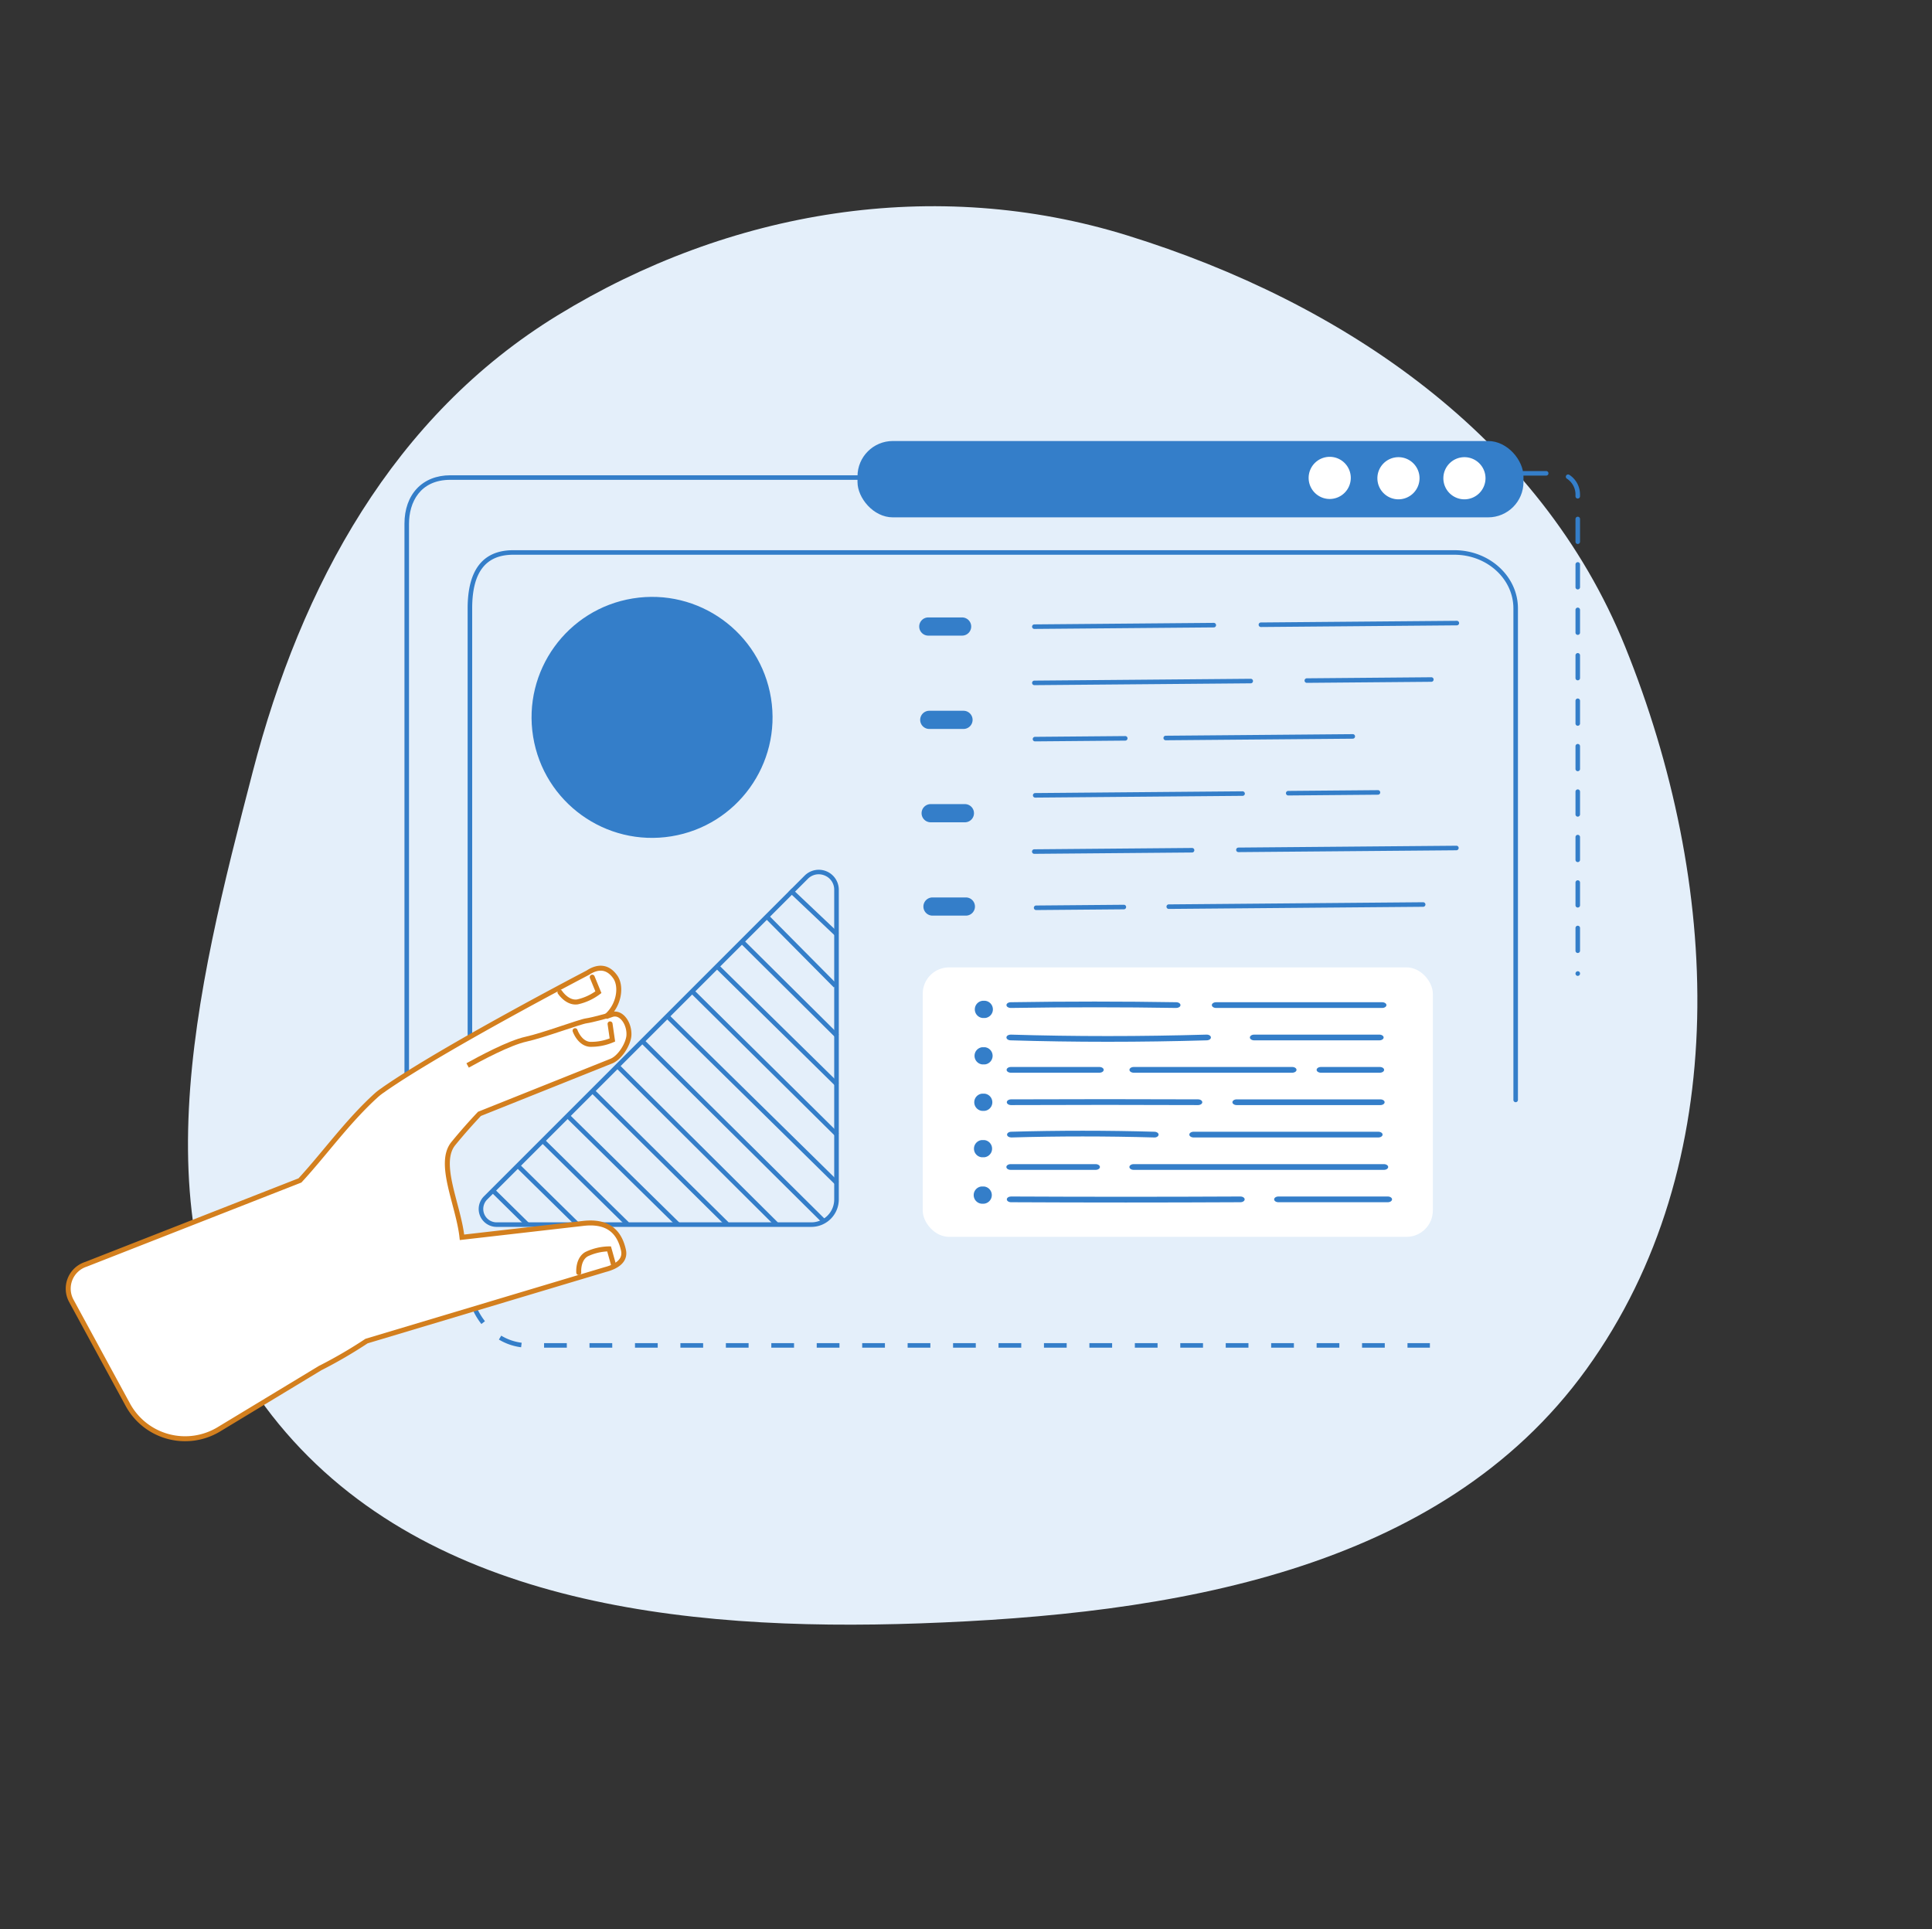 <svg xmlns="http://www.w3.org/2000/svg" width="388.722" height="388.146" viewBox="0 0 388.722 388.146">
  <rect x="0" y="0" width="388.722" height="388.146" fill="#333333" stroke="none"/>
  <g id="Group_954" data-name="Group 954" transform="translate(-218.278 -2238.081)">
    <path id="Path_18" data-name="Path 18" d="M373.578,221.524c45.373-3.788,92.134,6.428,123.781,39.161,35.5,36.719,59.472,88.159,47.262,137.752-12.035,48.882-59.235,77.158-105.219,97.647-43.842,19.535-94.9,34.014-136.492,10.055-39.4-22.7-46.228-73.63-52.125-118.715-5.018-38.37-.553-76.927,22.469-108.032,24.164-32.647,59.847-54.49,100.323-57.869" transform="translate(181.754 1940.128) rotate(22)" fill="#e4effa"/>
    <g id="Group_781" data-name="Group 781" transform="translate(190.584 2266.281)">
      <g id="Group_713" data-name="Group 713" transform="translate(121.784 82.496)">
        <path id="Path_494" data-name="Path 494" d="M340.18,195.612a.457.457,0,0,1-.457-.457V96.263c0-5.952-5.324-10.795-11.869-10.795H138.488c-5.558,0-8.26,3.531-8.26,10.795v88.9a.457.457,0,0,1-.914,0v-88.9c0-7.769,3.087-11.709,9.174-11.709H327.854c7.049,0,12.783,5.253,12.783,11.709v98.892A.457.457,0,0,1,340.18,195.612Z" transform="translate(-129.314 -84.554)" fill="#347ec9"/>
      </g>
      <g id="Group_714" data-name="Group 714" transform="translate(121.436 224.853)">
        <path id="Path_495" data-name="Path 495" d="M322.888,258.342h-4.506v-.914h4.506Zm-9.077,0h-4.572v-.914h4.572Zm-9.143,0H300.1v-.914h4.572Zm-9.143,0h-4.572v-.914h4.572Zm-9.143,0h-4.572v-.914h4.572Zm-9.143,0h-4.572v-.914h4.572Zm-9.143,0h-4.572v-.914h4.572Zm-9.143,0H254.38v-.914h4.572Zm-9.143,0h-4.572v-.914h4.572Zm-9.143,0h-4.572v-.914h4.572Zm-9.143,0H226.95v-.914h4.572Zm-9.143,0h-4.572v-.914h4.572Zm-9.143,0h-4.572v-.914h4.572Zm-9.143,0H199.52v-.914h4.572Zm-9.143,0h-4.572v-.914h4.572Zm-9.143,0h-4.572v-.914h4.572Zm-9.143,0H172.09v-.914h4.572Zm-9.143,0h-4.572v-.914h4.572Zm-9.143,0H153.8v-.914h4.572Zm-9.143,0H144.66v-.914h4.572Zm-9.2-.087a11.431,11.431,0,0,1-4.465-1.548l.469-.785a10.531,10.531,0,0,0,4.109,1.426Zm-7.988-4.678a14.4,14.4,0,0,1-2.247-4.128l.862-.3a13.506,13.506,0,0,0,2.1,3.865Zm-3.105-8.74c-.006-.178-.009-.358-.009-.539v-4.048h.914V244.3c0,.17,0,.339.008.508Z" transform="translate(-128.934 -240.251)" fill="#347ec9" stroke="rgba(0,0,0,0)" stroke-width="1"/>
      </g>
      <g id="Group_727" data-name="Group 727" transform="translate(235.336 96.702)">
        <g id="Group_715" data-name="Group 715" transform="translate(45.598)">
          <path id="Path_496" data-name="Path 496" d="M303.834,101.34a.457.457,0,0,1,0-.914l39.418-.334a.457.457,0,1,1,.008.914l-39.418.334Z" transform="translate(-303.377 -100.092)" fill="#347ec9"/>
        </g>
        <g id="Group_716" data-name="Group 716" transform="translate(0.014 0.413)">
          <path id="Path_497" data-name="Path 497" d="M253.978,101.765a.457.457,0,0,1,0-.914l36.1-.306a.457.457,0,0,1,.008.914l-36.1.306Z" transform="translate(-253.521 -100.544)" fill="#347ec9"/>
        </g>
        <g id="Group_717" data-name="Group 717" transform="translate(54.837 11.356)">
          <path id="Path_498" data-name="Path 498" d="M313.938,113.638a.457.457,0,0,1,0-.914l25.05-.212a.457.457,0,0,1,.008.914l-25.05.212Z" transform="translate(-313.481 -112.512)" fill="#347ec9"/>
        </g>
        <g id="Group_718" data-name="Group 718" transform="translate(0.017 11.663)">
          <path id="Path_499" data-name="Path 499" d="M253.982,114.131a.457.457,0,0,1,0-.914l43.528-.368a.457.457,0,0,1,.008.914l-43.528.368Z" transform="translate(-253.525 -112.848)" fill="#347ec9"/>
        </g>
        <g id="Group_719" data-name="Group 719" transform="translate(26.449 22.802)">
          <path id="Path_500" data-name="Path 500" d="M282.89,126.264a.457.457,0,0,1,0-.914l37.627-.318a.449.449,0,0,1,.461.453.457.457,0,0,1-.453.462l-37.627.318Z" transform="translate(-282.433 -125.031)" fill="#347ec9"/>
        </g>
        <g id="Group_720" data-name="Group 720" transform="translate(0.146 23.19)">
          <path id="Path_501" data-name="Path 501" d="M254.123,126.523a.457.457,0,0,1,0-.914l18.155-.154a.457.457,0,1,1,.007.914l-18.154.154Z" transform="translate(-253.666 -125.455)" fill="#347ec9"/>
        </g>
        <g id="Group_721" data-name="Group 721" transform="translate(51.094 34.071)">
          <path id="Path_502" data-name="Path 502" d="M309.845,138.424a.457.457,0,0,1,0-.914l18.051-.154a.465.465,0,0,1,.461.454.457.457,0,0,1-.454.461l-18.05.154Z" transform="translate(-309.388 -137.356)" fill="#347ec9"/>
        </g>
        <g id="Group_722" data-name="Group 722" transform="translate(0.184 34.302)">
          <path id="Path_503" data-name="Path 503" d="M254.164,138.876a.457.457,0,0,1,0-.914l41.725-.354a.486.486,0,0,1,.462.454.457.457,0,0,1-.454.461l-41.725.354Z" transform="translate(-253.707 -137.608)" fill="#347ec9"/>
        </g>
        <g id="Group_723" data-name="Group 723" transform="translate(41.075 45.251)">
          <path id="Path_504" data-name="Path 504" d="M298.887,150.869a.457.457,0,0,1,0-.914l43.849-.371a.449.449,0,0,1,.461.454.457.457,0,0,1-.453.461l-43.849.371Z" transform="translate(-298.43 -149.583)" fill="#347ec9"/>
        </g>
        <g id="Group_724" data-name="Group 724" transform="translate(0 45.701)">
          <path id="Path_505" data-name="Path 505" d="M253.963,151.258a.457.457,0,0,1,0-.914l31.743-.269a.457.457,0,0,1,.007.914l-31.742.269Z" transform="translate(-253.506 -150.075)" fill="#347ec9"/>
        </g>
        <g id="Group_725" data-name="Group 725" transform="translate(27.057 56.621)">
          <path id="Path_506" data-name="Path 506" d="M283.555,163.365a.457.457,0,0,1,0-.914l51.182-.432a.463.463,0,0,1,.462.453.458.458,0,0,1-.454.462l-51.182.432Z" transform="translate(-283.098 -162.018)" fill="#347ec9"/>
        </g>
        <g id="Group_726" data-name="Group 726" transform="translate(0.37 57.13)">
          <path id="Path_507" data-name="Path 507" d="M254.368,163.638a.457.457,0,0,1,0-.914l17.649-.149a.448.448,0,0,1,.461.453.457.457,0,0,1-.453.462l-17.65.149Z" transform="translate(-253.911 -162.575)" fill="#347ec9"/>
        </g>
      </g>
      <g id="Group_732" data-name="Group 732" transform="translate(212.596 96.024)">
        <g id="Group_728" data-name="Group 728">
          <path id="Path_508" data-name="Path 508" d="M237.269,103.007h-6.8a1.829,1.829,0,0,1,0-3.657h6.8a1.829,1.829,0,1,1,0,3.657Z" transform="translate(-228.636 -99.35)" fill="#347ec9"/>
        </g>
        <g id="Group_729" data-name="Group 729" transform="translate(0.281 18.779)">
          <path id="Path_509" data-name="Path 509" d="M237.576,123.546h-6.8a1.829,1.829,0,1,1,0-3.657h6.8a1.829,1.829,0,1,1,0,3.657Z" transform="translate(-228.943 -119.889)" fill="#347ec9"/>
        </g>
        <g id="Group_730" data-name="Group 730" transform="translate(0.561 37.558)">
          <path id="Path_510" data-name="Path 510" d="M237.883,144.084h-6.8a1.829,1.829,0,1,1,0-3.657h6.8a1.829,1.829,0,1,1,0,3.657Z" transform="translate(-229.25 -140.427)" fill="#347ec9"/>
        </g>
        <g id="Group_731" data-name="Group 731" transform="translate(0.842 56.336)">
          <path id="Path_511" data-name="Path 511" d="M238.19,164.622h-6.8a1.829,1.829,0,0,1,0-3.657h6.8a1.829,1.829,0,0,1,0,3.657Z" transform="translate(-229.557 -160.965)" fill="#347ec9"/>
        </g>
      </g>
      <circle id="Ellipse_51" data-name="Ellipse 51" cx="24.245" cy="24.245" r="24.245" transform="matrix(0.987, -0.16, 0.16, 0.987, 131.08, 96.081)" fill="#347ec9"/>
      <rect id="Rectangle_2675" data-name="Rectangle 2675" width="133.992" height="15.359" rx="7.107" transform="translate(334.218 75.887) rotate(180)" fill="#347ec9"/>
      <g id="Group_733" data-name="Group 733" transform="translate(109.073 67.422)">
        <path id="Path_512" data-name="Path 512" d="M116.326,231.1h-.914V77.826c0-5.928,3.625-9.758,9.236-9.758h95.221v.914H124.648c-6.135,0-8.321,4.568-8.321,8.843Z" transform="translate(-115.412 -68.068)" fill="#347ec9"/>
      </g>
      <path id="Path_513" data-name="Path 513" d="M318.621,72.489a4.24,4.24,0,1,1,4.24-4.24A4.252,4.252,0,0,1,318.621,72.489Z" transform="translate(-23.386 -0.298)" fill="#fff"/>
      <path id="Path_514" data-name="Path 514" d="M333.749,72.566a4.24,4.24,0,1,1,4.24-4.24A4.252,4.252,0,0,1,333.749,72.566Z" transform="translate(-24.682 -0.305)" fill="#fff"/>
      <path id="Path_515" data-name="Path 515" d="M348.267,72.566a4.24,4.24,0,1,1,4.24-4.24A4.252,4.252,0,0,1,348.267,72.566Z" transform="translate(-25.926 -0.305)" fill="#fff"/>
      <rect id="Rectangle_2689" data-name="Rectangle 2689" width="102.637" height="54.216" rx="5.299" transform="translate(213.348 166.428)" fill="#fff"/>
      <g id="Group_757" data-name="Group 757" transform="translate(333.761 66.569)">
        <path id="Path_523" data-name="Path 523" d="M372.536,168.706a.457.457,0,0,1-.457-.457.471.471,0,0,1,.457-.474.443.443,0,0,1,.457.44A.466.466,0,0,1,372.536,168.706Zm0-4.605a.456.456,0,0,1-.457-.457v-4.572a.457.457,0,1,1,.914,0v4.572A.457.457,0,0,1,372.536,164.1Zm0-9.143a.456.456,0,0,1-.457-.457v-4.572a.457.457,0,0,1,.914,0V154.5A.457.457,0,0,1,372.536,154.957Zm0-9.143a.456.456,0,0,1-.457-.457v-4.572a.457.457,0,1,1,.914,0v4.572A.457.457,0,0,1,372.536,145.814Zm0-9.143a.456.456,0,0,1-.457-.457v-4.572a.457.457,0,1,1,.914,0v4.572A.457.457,0,0,1,372.536,136.67Zm0-9.143a.456.456,0,0,1-.457-.457V122.5a.457.457,0,1,1,.914,0v4.572A.457.457,0,0,1,372.536,127.527Zm0-9.143a.456.456,0,0,1-.457-.457v-4.572a.457.457,0,1,1,.914,0v4.572A.457.457,0,0,1,372.536,118.384Zm0-9.143a.456.456,0,0,1-.457-.457v-4.572a.457.457,0,1,1,.914,0v4.572A.457.457,0,0,1,372.536,109.241Zm0-9.143a.456.456,0,0,1-.457-.457V95.069a.457.457,0,1,1,.914,0V99.64A.457.457,0,0,1,372.536,100.1Zm0-9.143a.456.456,0,0,1-.457-.457V85.925a.457.457,0,1,1,.914,0V90.5A.457.457,0,0,1,372.536,90.954Zm0-9.143a.456.456,0,0,1-.457-.457V76.782a.457.457,0,1,1,.914,0v4.572A.457.457,0,0,1,372.536,81.811Zm0-9.143a.456.456,0,0,1-.457-.457v-.355a3.8,3.8,0,0,0-1.714-3.18.457.457,0,1,1,.5-.763,4.714,4.714,0,0,1,2.125,3.943v.355A.457.457,0,0,1,372.536,72.668Zm-6.353-4.618h-4.572a.457.457,0,1,1,0-.914h4.572a.457.457,0,0,1,0,.914Z" transform="translate(-361.154 -67.135)" fill="#347ec9"/>
      </g>
      <g id="Group_780" data-name="Group 780" transform="translate(223.605 173.152)">
        <g id="Group_773" data-name="Group 773" transform="translate(6.572 0.154)">
          <g id="Group_758" data-name="Group 758" transform="translate(41.341 0.134)">
            <path id="Path_524" data-name="Path 524" d="M327.347,185.172H293.941c-.476,0-.862-.257-.862-.576s.386-.576.862-.576h33.406c.476,0,.861.258.861.576S327.823,185.172,327.347,185.172Z" transform="translate(-293.079 -184.02)" fill="#347ec9"/>
          </g>
          <g id="Group_759" data-name="Group 759" transform="translate(0.019)">
            <path id="Path_525" data-name="Path 525" d="M248.747,185.16c-.467,0-.85-.249-.862-.562s.366-.582.842-.59c11.213-.179,22.739-.177,33.329,0,.475.008.852.272.84.591s-.4.561-.861.561c-10.584-.177-22.08-.176-33.268,0Z" transform="translate(-247.885 -183.874)" fill="#347ec9"/>
          </g>
          <g id="Group_760" data-name="Group 760" transform="translate(48.997 6.648)">
            <path id="Path_526" data-name="Path 526" d="M327.5,192.3H302.313c-.476,0-.861-.257-.861-.576s.385-.576.861-.576H327.5c.476,0,.862.258.862.576S327.977,192.3,327.5,192.3Z" transform="translate(-301.452 -191.145)" fill="#347ec9"/>
          </g>
          <g id="Group_761" data-name="Group 761" transform="translate(0.015 6.648)">
            <path id="Path_527" data-name="Path 527" d="M268.249,192.589c-6.6,0-13.128-.1-19.546-.292-.475-.015-.844-.283-.822-.6s.4-.55.86-.55c12.825.388,26.06.388,39.376,0,.507-.015.878.233.9.55s-.347.587-.823.6C281.51,192.492,274.845,192.589,268.249,192.589Z" transform="translate(-247.88 -191.144)" fill="#347ec9"/>
          </g>
          <g id="Group_762" data-name="Group 762" transform="translate(62.428 13.162)">
            <path id="Path_528" data-name="Path 528" d="M328.858,199.422H317c-.476,0-.861-.258-.861-.576s.385-.577.861-.577h11.854c.476,0,.862.259.862.577S329.334,199.422,328.858,199.422Z" transform="translate(-316.142 -198.269)" fill="#347ec9"/>
          </g>
          <g id="Group_763" data-name="Group 763" transform="translate(24.765 13.162)">
            <path id="Path_529" data-name="Path 529" d="M307.7,199.422H275.811c-.476,0-.862-.258-.862-.576s.386-.577.862-.577H307.7c.476,0,.861.259.861.577S308.176,199.422,307.7,199.422Z" transform="translate(-274.949 -198.269)" fill="#347ec9"/>
          </g>
          <g id="Group_764" data-name="Group 764" transform="translate(0.05 13.162)">
            <path id="Path_530" data-name="Path 530" d="M266.59,199.422H248.781c-.476,0-.862-.258-.862-.576s.386-.577.862-.577H266.59c.476,0,.862.259.862.577S267.067,199.422,266.59,199.422Z" transform="translate(-247.919 -198.269)" fill="#347ec9"/>
          </g>
          <g id="Group_765" data-name="Group 765" transform="translate(45.477 19.677)">
            <path id="Path_531" data-name="Path 531" d="M327.369,206.547h-28.9c-.477,0-.862-.258-.862-.576s.385-.577.862-.577h28.9c.476,0,.861.259.861.577S327.845,206.547,327.369,206.547Z" transform="translate(-297.602 -205.394)" fill="#347ec9"/>
          </g>
          <g id="Group_766" data-name="Group 766" transform="translate(0.087 19.638)">
            <path id="Path_532" data-name="Path 532" d="M286.427,206.543c-12.5-.051-24.8-.051-37.6,0-.479,0-.864-.255-.867-.572s.38-.579.857-.581c12.807-.051,25.113-.051,37.617,0,.476,0,.859.262.857.581S286.9,206.543,286.427,206.543Z" transform="translate(-247.959 -205.352)" fill="#347ec9"/>
          </g>
          <g id="Group_767" data-name="Group 767" transform="translate(36.812 26.191)">
            <path id="Path_533" data-name="Path 533" d="M326.147,213.672h-37.16c-.476,0-.862-.258-.862-.577s.386-.576.862-.576h37.16c.476,0,.862.258.862.576S326.624,213.672,326.147,213.672Z" transform="translate(-288.125 -212.519)" fill="#347ec9"/>
          </g>
          <g id="Group_768" data-name="Group 768" transform="translate(0.137 25.988)">
            <path id="Path_534" data-name="Path 534" d="M248.875,213.653c-.459,0-.84-.242-.86-.552s.348-.587.824-.6c9.407-.271,19.379-.271,28.84,0,.475.014.844.283.824.6s-.421.585-.9.551c-9.412-.271-19.333-.271-28.692,0Z" transform="translate(-248.014 -212.297)" fill="#347ec9"/>
          </g>
          <g id="Group_769" data-name="Group 769" transform="translate(24.757 32.706)">
            <path id="Path_535" data-name="Path 535" d="M326.145,220.8H275.8c-.475,0-.861-.258-.861-.577s.386-.576.861-.576h50.343c.476,0,.861.258.861.576S326.621,220.8,326.145,220.8Z" transform="translate(-274.941 -219.644)" fill="#347ec9"/>
          </g>
          <g id="Group_770" data-name="Group 770" transform="translate(0 32.706)">
            <path id="Path_536" data-name="Path 536" d="M265.825,220.8h-17.1c-.476,0-.862-.258-.862-.577s.386-.576.862-.576h17.1c.476,0,.862.258.862.576S266.3,220.8,265.825,220.8Z" transform="translate(-247.864 -219.644)" fill="#347ec9"/>
          </g>
          <g id="Group_771" data-name="Group 771" transform="translate(53.881 39.22)">
            <path id="Path_537" data-name="Path 537" d="M329.652,227.922h-22c-.476,0-.861-.258-.861-.577s.385-.576.861-.576h22c.476,0,.861.258.861.576S330.128,227.922,329.652,227.922Z" transform="translate(-306.794 -226.769)" fill="#347ec9"/>
          </g>
          <g id="Group_772" data-name="Group 772" transform="translate(0.092 39.22)">
            <path id="Path_538" data-name="Path 538" d="M271.907,227.979c-7.709,0-15.422-.019-23.087-.057-.475,0-.859-.262-.855-.581s.389-.571.861-.571c15.327.075,30.844.075,46.124,0,.48,0,.866.255.869.571s-.379.579-.855.581C287.319,227.959,279.615,227.979,271.907,227.979Z" transform="translate(-247.965 -226.769)" fill="#347ec9"/>
          </g>
        </g>
        <g id="Group_779" data-name="Group 779">
          <g id="Group_774" data-name="Group 774" transform="translate(0.221)">
            <path id="Path_539" data-name="Path 539" d="M243,187.164h-.522a1.739,1.739,0,0,1,0-3.459H243a1.739,1.739,0,0,1,0,3.459Z" transform="translate(-240.918 -183.705)" fill="#347ec9"/>
          </g>
          <g id="Group_775" data-name="Group 775" transform="translate(0.166 9.341)">
            <path id="Path_540" data-name="Path 540" d="M242.939,197.38h-.522a1.739,1.739,0,0,1,0-3.459h.522a1.739,1.739,0,0,1,0,3.459Z" transform="translate(-240.858 -193.921)" fill="#347ec9"/>
          </g>
          <g id="Group_776" data-name="Group 776" transform="translate(0.111 18.682)">
            <path id="Path_541" data-name="Path 541" d="M242.878,207.6h-.522a1.739,1.739,0,0,1,0-3.459h.522a1.739,1.739,0,0,1,0,3.459Z" transform="translate(-240.797 -204.137)" fill="#347ec9"/>
          </g>
          <g id="Group_777" data-name="Group 777" transform="translate(0.055 28.023)">
            <path id="Path_542" data-name="Path 542" d="M242.818,217.812h-.523a1.738,1.738,0,0,1,0-3.458h.523a1.738,1.738,0,0,1,0,3.458Z" transform="translate(-240.736 -214.354)" fill="#347ec9"/>
          </g>
          <g id="Group_778" data-name="Group 778" transform="translate(0 37.364)">
            <path id="Path_543" data-name="Path 543" d="M242.757,228.028h-.522a1.738,1.738,0,0,1,0-3.458h.522a1.738,1.738,0,0,1,0,3.458Z" transform="translate(-240.676 -224.57)" fill="#347ec9"/>
          </g>
        </g>
      </g>
      <g id="Group_756" data-name="Group 756" transform="translate(41.417 146.782)">
        <g id="Group_755" data-name="Group 755" transform="translate(82.587)">
          <g id="Group_753" data-name="Group 753" transform="translate(2.678 3.784)">
            <g id="Group_740" data-name="Group 740" transform="translate(0 60.586)">
              <rect id="Rectangle_2676" data-name="Rectangle 2676" width="0.914" height="9.619" transform="translate(0 0.652) rotate(-45.457)" fill="#347ec9"/>
            </g>
            <g id="Group_741" data-name="Group 741" transform="translate(4.974 55.538)">
              <rect id="Rectangle_2677" data-name="Rectangle 2677" width="0.914" height="16.573" transform="translate(0 0.652) rotate(-45.489)" fill="#347ec9"/>
            </g>
            <g id="Group_742" data-name="Group 742" transform="translate(9.948 50.489)">
              <rect id="Rectangle_2678" data-name="Rectangle 2678" width="0.914" height="23.778" transform="matrix(0.701, -0.713, 0.713, 0.701, 0, 0.652)" fill="#347ec9"/>
            </g>
            <g id="Group_743" data-name="Group 743" transform="translate(14.921 45.441)">
              <rect id="Rectangle_2679" data-name="Rectangle 2679" width="0.914" height="31.233" transform="matrix(0.701, -0.713, 0.713, 0.701, 0, 0.652)" fill="#347ec9"/>
            </g>
            <g id="Group_744" data-name="Group 744" transform="translate(19.894 40.394)">
              <rect id="Rectangle_2680" data-name="Rectangle 2680" width="0.914" height="38.061" transform="matrix(0.703, -0.711, 0.711, 0.703, 0, 0.65)" fill="#347ec9"/>
            </g>
            <g id="Group_745" data-name="Group 745" transform="translate(24.867 35.346)">
              <rect id="Rectangle_2681" data-name="Rectangle 2681" width="0.914" height="45.14" transform="matrix(0.705, -0.709, 0.709, 0.705, 0, 0.649)" fill="#347ec9"/>
            </g>
            <g id="Group_746" data-name="Group 746" transform="translate(29.841 30.297)">
              <rect id="Rectangle_2682" data-name="Rectangle 2682" width="0.914" height="51.592" transform="translate(0 0.649) rotate(-45.24)" fill="#347ec9"/>
            </g>
            <g id="Group_747" data-name="Group 747" transform="translate(34.815 25.248)">
              <rect id="Rectangle_2683" data-name="Rectangle 2683" width="0.914" height="48.133" transform="translate(0 0.652) rotate(-45.485)" fill="#347ec9"/>
            </g>
            <g id="Group_748" data-name="Group 748" transform="translate(39.788 20.2)">
              <rect id="Rectangle_2684" data-name="Rectangle 2684" width="0.914" height="41.284" transform="translate(0 0.65) rotate(-45.308)" fill="#347ec9"/>
            </g>
            <g id="Group_749" data-name="Group 749" transform="translate(44.763 15.151)">
              <rect id="Rectangle_2685" data-name="Rectangle 2685" width="0.914" height="34.185" transform="matrix(0.701, -0.713, 0.713, 0.701, 0, 0.652)" fill="#347ec9"/>
            </g>
            <g id="Group_750" data-name="Group 750" transform="translate(49.735 10.104)">
              <rect id="Rectangle_2686" data-name="Rectangle 2686" width="0.914" height="27.336" transform="translate(0 0.649) rotate(-45.212)" fill="#347ec9"/>
            </g>
            <g id="Group_751" data-name="Group 751" transform="translate(54.706 5.059)">
              <rect id="Rectangle_2687" data-name="Rectangle 2687" width="0.914" height="19.987" transform="translate(0 0.644) rotate(-44.757)" fill="#347ec9"/>
            </g>
            <g id="Group_752" data-name="Group 752" transform="translate(59.69 0)">
              <rect id="Rectangle_2688" data-name="Rectangle 2688" width="0.915" height="13.018" transform="matrix(0.687, -0.726, 0.726, 0.687, 0, 0.664)" fill="#347ec9"/>
            </g>
          </g>
          <g id="Group_754" data-name="Group 754" transform="translate(0)">
            <path id="Path_522" data-name="Path 522" d="M198.678,226.722H135.355a3.6,3.6,0,0,1-2.548-6.153l64.514-64.515A4.028,4.028,0,0,1,204.2,158.9v62.3A5.525,5.525,0,0,1,198.678,226.722Zm1.471-70.941a3.071,3.071,0,0,0-2.182.92l-64.514,64.515a2.69,2.69,0,0,0,1.9,4.592h63.323a4.609,4.609,0,0,0,4.6-4.6V158.9a3.064,3.064,0,0,0-1.922-2.876A3.154,3.154,0,0,0,200.149,155.781Z" transform="translate(-131.742 -154.864)" fill="#347ec9"/>
          </g>
        </g>
        <g id="Group_739" data-name="Group 739" transform="translate(0 19.815)">
          <path id="Path_516" data-name="Path 516" d="M124.165,205.839l26.366-10.546c1.927-.682,3.585-3.549,3.7-5.209.162-2.374-1.531-4.9-3.458-4.216l-1.164.4c2.615-2.121,3.25-6.028,1.871-7.985-1.478-2.1-3.443-2.225-5.532-.838,0,0-29.076,15.158-40.981,23.458a1.314,1.314,0,0,0-.136.11,11.432,11.432,0,0,0-1.351,1.02c-5.769,5.187-10.674,12.068-15.437,17.2L44.976,236.111a5.142,5.142,0,0,0-2.931,7.348l11.362,20.889a13.125,13.125,0,0,0,18.322,4.96l20.438-12.361c.038-.019.085-.033.123-.052a94.393,94.393,0,0,0,9.157-5.345l47.993-14.377c2.094-.535,4.2-1.676,3.693-3.926-.8-3.59-3.035-6.005-8.25-5.35l-24.236,2.779c-.707-6.548-5-14.872-1.735-18.865C120.8,209.5,122.572,207.528,124.165,205.839Z" transform="translate(-41.417 -176.536)" fill="#fff" stroke="#d37f1e" stroke-width="1"/>
          <path id="Path_544" data-name="Path 544" d="M81.883,19.739c2.5-1.382,8.34-4.538,11.768-5.286s10.84-3.517,12.094-3.687,4.579-1.116,4.579-1.116" transform="translate(-1.52 -0.179)" fill="none" stroke="#d37f1e" stroke-width="1"/>
          <path id="Path_545" data-name="Path 545" d="M107.307.833l1.242,3.028a10.869,10.869,0,0,1-4.221,1.951c-2.07.294-3.517-1.951-3.517-1.951" transform="translate(-1.872 0.966)" fill="none" stroke="#d37f1e" stroke-linecap="round" stroke-width="1"/>
          <path id="Path_547" data-name="Path 547" d="M1.242,0,0,3.028A10.869,10.869,0,0,0,4.221,4.979c2.07.294,3.517-1.951,3.517-1.951" transform="matrix(-0.788, 0.616, -0.616, -0.788, 110.688, 58.853)" fill="none" stroke="#d37f1e" stroke-linecap="round" stroke-width="1"/>
          <path id="Path_546" data-name="Path 546" d="M6.5,0,7.738,3.028A10.869,10.869,0,0,1,3.517,4.979C1.447,5.273,0,3.028,0,3.028" transform="translate(102.717 9.629) rotate(14)" fill="none" stroke="#d37f1e" stroke-linecap="round" stroke-width="1"/>
        </g>
      </g>
    </g>
  </g>
</svg>
